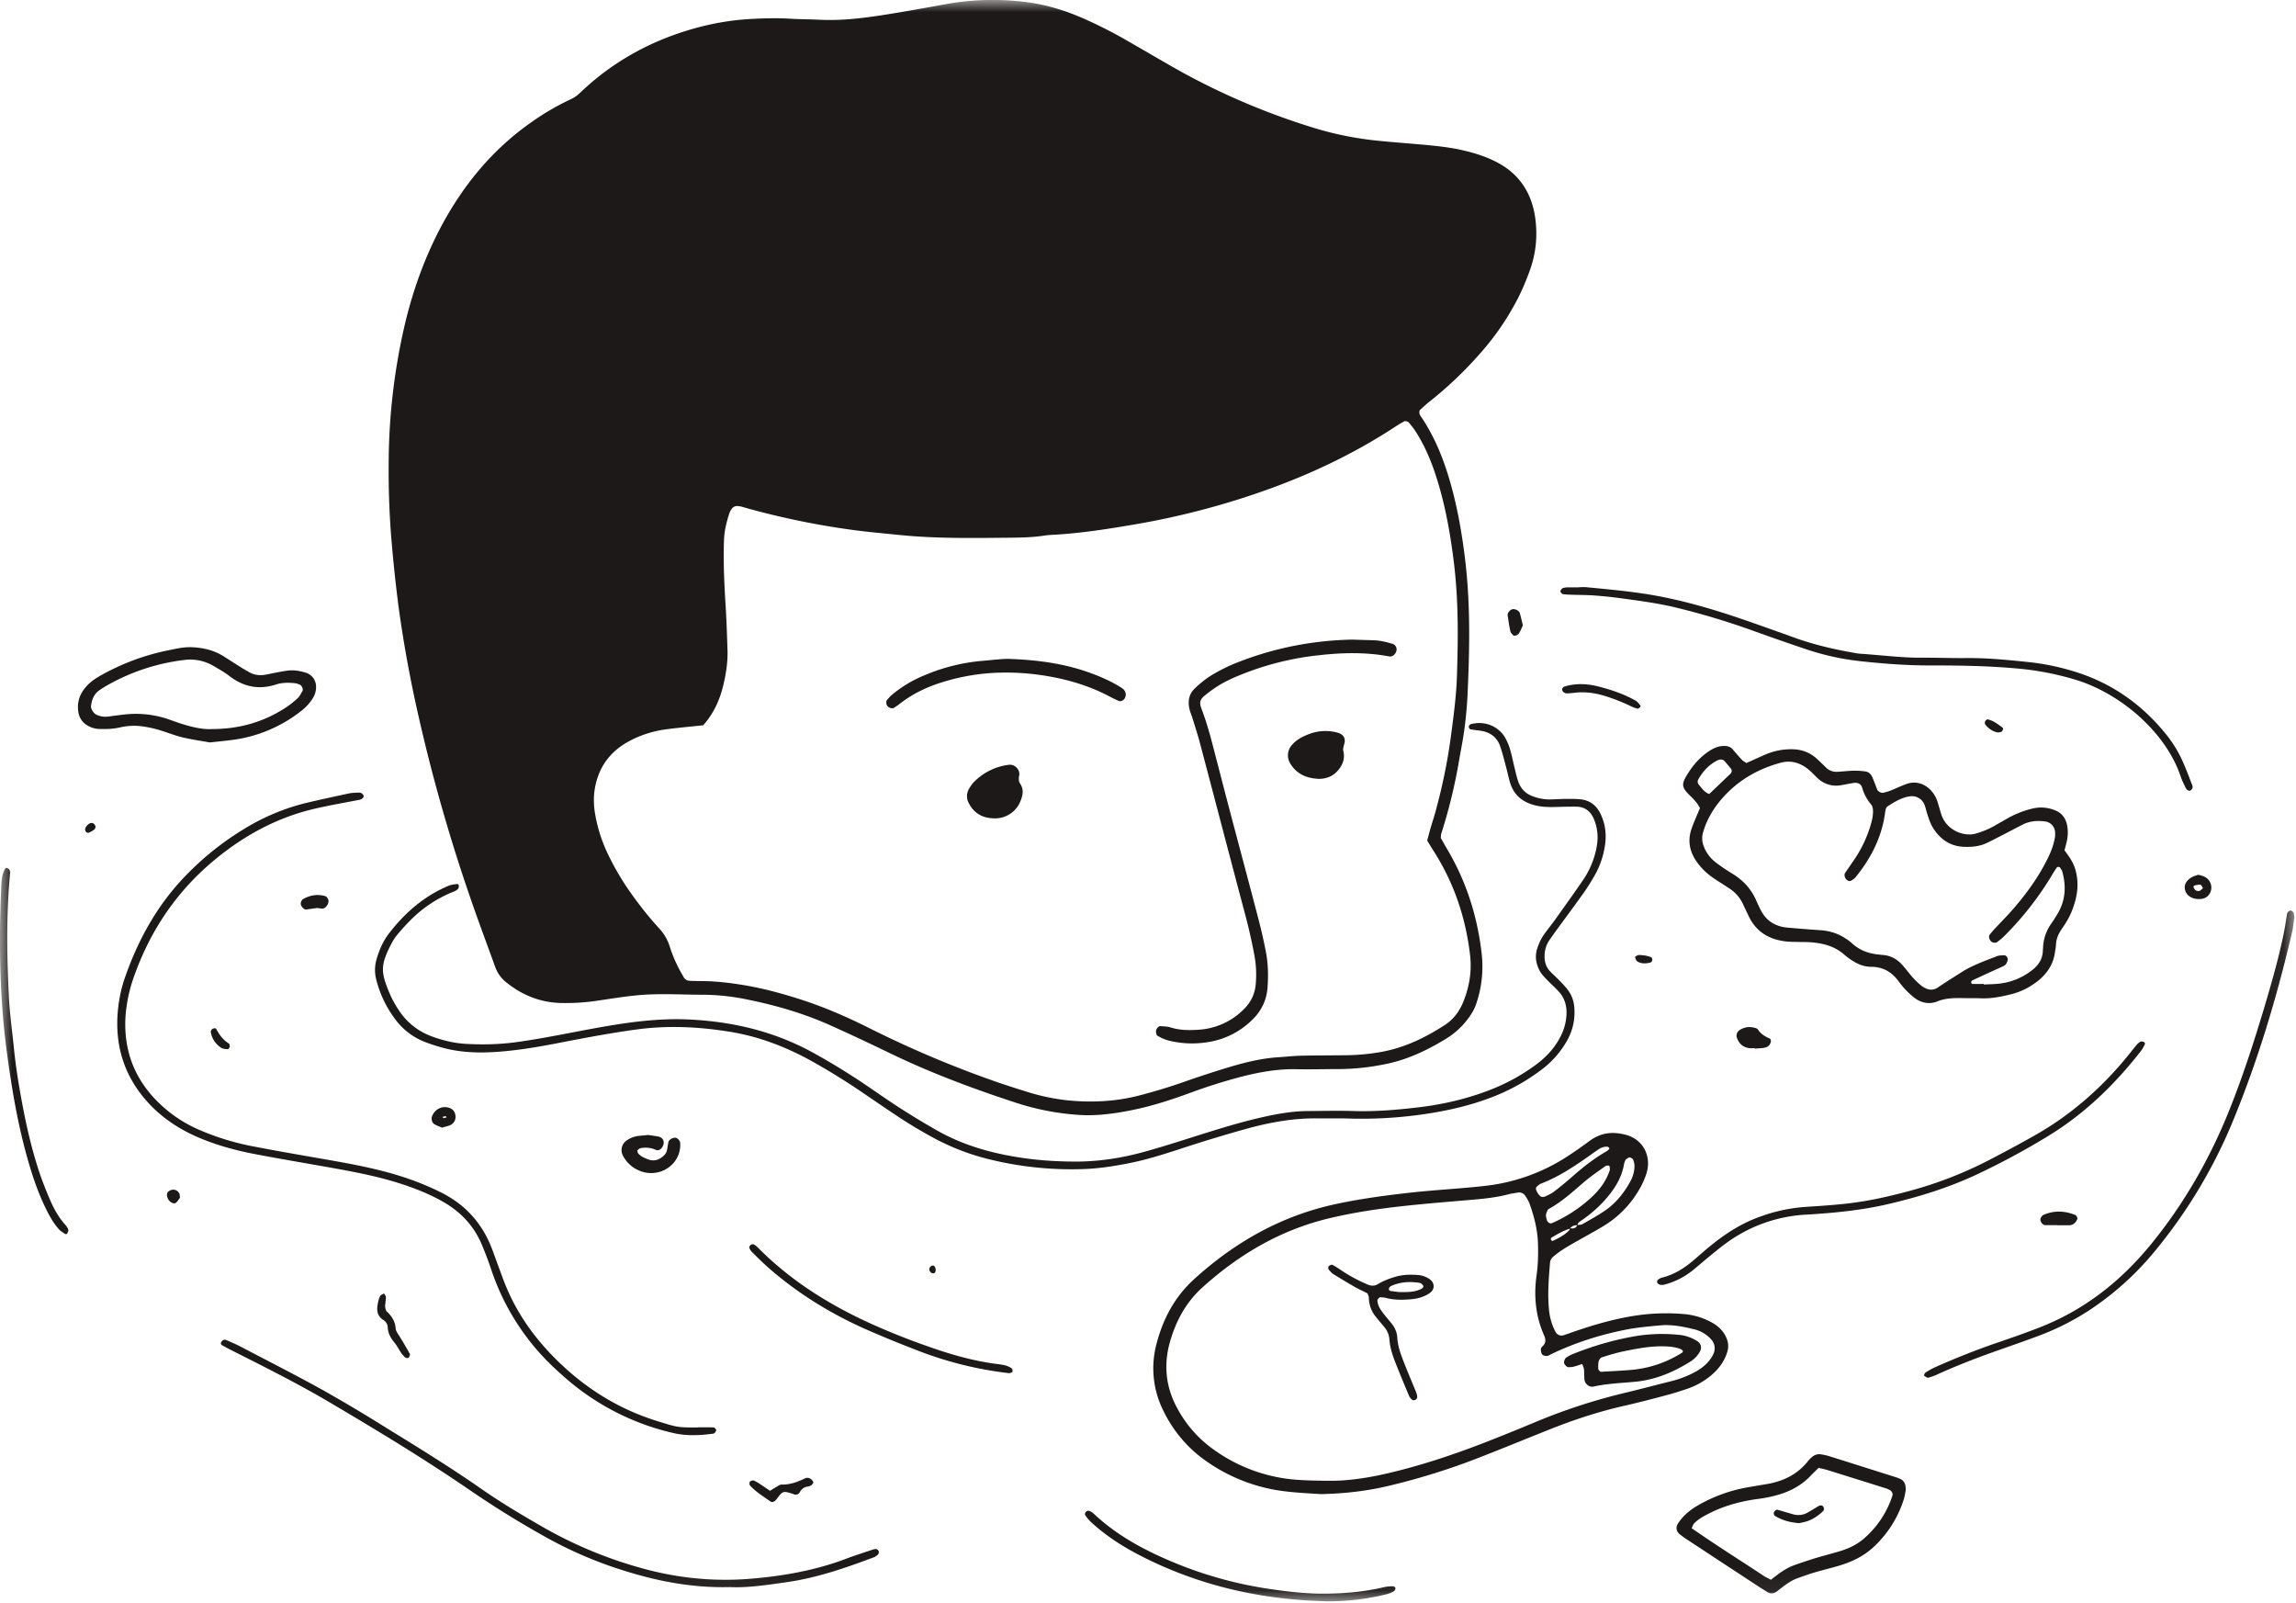 <svg width="96" height="67" fill="none" xmlns="http://www.w3.org/2000/svg">
  <g clip-path="url(#a)">
    <mask id="b" style="mask-type:luminance" maskUnits="userSpaceOnUse" x="0" y="0" width="96" height="67">
      <path d="M95.93 0H0v66.935h95.93V0Z" fill="#fff"/>
    </mask>
    <g mask="url(#b)" fill="#1e1919">
      <path d="M60.245 35.033c.082.142.175.313.275.482.776 1.313 1.235 2.737 1.42 4.248a4.83 4.83 0 0 1-.214 2.192c-.048.138-.11.275-.188.398a3.276 3.276 0 0 1-1.095 1.08c-.803.489-1.648.886-2.574 1.06a9.815 9.815 0 0 1-1.828.196c-.614 0-1.229.019-1.841.006-.87-.018-1.709.152-2.541.379a23.39 23.39 0 0 0-1.892.608c-.807.296-1.624.562-2.469.729-.748.148-1.504.251-2.268.188a10.684 10.684 0 0 1-2.453-.471c-1.847-.599-3.662-1.275-5.412-2.124a91.955 91.955 0 0 0-2.402-1.124c-1.124-.508-2.302-.852-3.507-1.096a9.273 9.273 0 0 0-1.828-.202c-.785 0-1.57-.047-2.357-.008-.69.034-1.366.151-2.046.25a8.99 8.99 0 0 1-1.616.102c-.839-.031-1.576-.33-2.232-.854a1.435 1.435 0 0 1-.47-.648c-.343-.951-.7-1.896-1.028-2.853a71.758 71.758 0 0 1-2.173-7.605 53.143 53.143 0 0 1-.839-4.583 62.181 62.181 0 0 1-.316-3.017 35.227 35.227 0 0 1-.1-2.96 25.93 25.93 0 0 1 .584-5.435c.344-1.6.874-3.135 1.65-4.577.929-1.718 2.147-3.182 3.756-4.301a10.49 10.49 0 0 1 1.59-.928 1.47 1.47 0 0 0 .423-.286c1.285-1.23 2.79-2.087 4.485-2.605.87-.268 1.761-.434 2.674-.482.54-.028 1.078-.043 1.619-.01.416.025.834.024 1.252.044.888.043 1.766-.062 2.64-.198.873-.136 1.742-.295 2.611-.452a10.945 10.945 0 0 1 3.52-.068c.78.111 1.53.35 2.253.667a19.06 19.06 0 0 1 1.838.935c.618.355 1.234.715 1.853 1.07a29.16 29.16 0 0 0 5.94 2.566c.87.269 1.76.443 2.667.536.587.06 1.174.102 1.76.154.635.057 1.272.116 1.895.269.454.11.898.254 1.314.47.947.49 1.469 1.287 1.615 2.33.104.744.035 1.48-.222 2.19-.133.37-.284.736-.457 1.088a11.093 11.093 0 0 1-1.613 2.379 16.168 16.168 0 0 1-2.08 1.988 6.617 6.617 0 0 0-.444.387c-.027.027-.032.091-.026.135a.345.345 0 0 0 .06.133c.66.97 1.057 2.059 1.346 3.186.238.93.396 1.879.51 2.837.222 1.871.184 3.745.096 5.62a17.07 17.07 0 0 1-.126 1.398c-.056.44-.146.876-.222 1.313a22.233 22.233 0 0 1-.75 3.089c-.015.044-.012.095-.021.183l.004.002Zm-30.847-4.715c-.507.054-.994.098-1.481.16-.59.073-1.15.245-1.671.538-.754.423-1.215 1.062-1.369 1.916-.066.367-.057.736.008 1.105a6.31 6.31 0 0 0 .542 1.684 11.1 11.1 0 0 0 .894 1.53c.382.547.793 1.069 1.243 1.56.203.222.35.469.44.758.14.449.341.87.58 1.276a.298.298 0 0 0 .238.153c.172.01.344.01.514.012.592.004 1.178.073 1.759.169.823.136 1.63.356 2.424.614.983.318 1.928.732 2.85 1.195a44.438 44.438 0 0 0 5.22 2.21c.44.155.885.295 1.33.434a8.72 8.72 0 0 0 1.727.365c.983.097 1.961.052 2.926-.188a23.575 23.575 0 0 0 1.972-.598 44.707 44.707 0 0 1 1.819-.594c.681-.204 1.373-.378 2.087-.423.318-.02.636-.056.954-.064.639-.014 1.276-.012 1.915-.02a8.95 8.95 0 0 0 1.39-.13c.99-.17 1.868-.594 2.697-1.13.38-.246.63-.59.8-1.028.236-.616.336-1.235.262-1.883-.18-1.568-.671-3.027-1.522-4.36-.093-.145-.18-.291-.272-.443.047-.174.089-.34.136-.505.076-.26.162-.517.232-.78.277-1.024.49-2.06.629-3.114.106-.808.216-1.615.244-2.429.054-1.58.069-3.157-.118-4.732-.136-1.13-.328-2.246-.649-3.334-.23-.781-.525-1.54-.973-2.228-.08-.123-.177-.236-.268-.352-.037-.046-.156-.074-.202-.046-.106.062-.214.122-.315.188-1.691 1.115-3.504 1.984-5.407 2.665a32.74 32.74 0 0 1-5.546 1.454c-1.139.195-2.277.372-3.43.434-.099.005-.197.01-.294.025-.487.078-.978.09-1.468.095-1.547.014-3.092.042-4.637-.114-.684-.07-1.37-.127-2.05-.224a32.906 32.906 0 0 1-4.463-.934.979.979 0 0 0-.287-.052.276.276 0 0 0-.19.088.76.76 0 0 0-.137.26c-.113.353-.197.71-.21 1.084-.032.939.014 1.875.073 2.812.037.59.054 1.182.074 1.773.017.473-.054.94-.157 1.394-.146.657-.415 1.262-.863 1.757v-.003ZM55.2 62.455c-.71-.05-1.497-.071-2.266-.255a7.18 7.18 0 0 1-2.655-1.235 5.44 5.44 0 0 1-1.63-1.98 3.955 3.955 0 0 1-.293-2.809c.272-1.052.765-1.972 1.575-2.707 1.708-1.552 3.657-2.653 5.923-3.137 1.032-.223 2.078-.361 3.127-.479 1.024-.114 2.055-.162 3.08-.278A7.887 7.887 0 0 0 65.44 48.4c.353-.223.694-.466 1.03-.713.474-.347.979-.4 1.536-.242.73.207 1.063.934.825 1.64-.07.21-.163.415-.273.606a4.275 4.275 0 0 1-1.467 1.531c-.355.22-.725.416-1.087.623-.365.205-.732.406-1.051.68a.367.367 0 0 0-.143.249c-.054.664-.11 1.33-.041 1.996.032.323.122.627.276.914a.28.28 0 0 0 .312.136c.14-.043.28-.093.418-.142.858-.3 1.73-.55 2.63-.687a8.61 8.61 0 0 1 1.984-.062 2.89 2.89 0 0 1 1.192.357c.287.16.51.381.626.7a.788.788 0 0 1 .019.505c-.12.42-.372.748-.702 1.02-.287.235-.61.416-.96.537-.301.103-.607.199-.914.28-.57.152-1.14.302-1.714.431-1.08.244-2.128.587-3.155.998-.98.39-1.957.793-2.942 1.176a28.336 28.336 0 0 1-3.794 1.182c-.91.215-1.837.322-2.844.342v-.002Zm10.446-11.097c-.275.082-.523.227-.767.372-.046.028-.044.08-.01.118.013.014.042.03.055.023.256-.12.508-.247.703-.46.012-.014.003-.047.003-.071.13.018.26.03.314-.133.072-.01.155 0 .213-.032.32-.181.64-.36.945-.565.453-.31.79-.729 1.056-1.208a1.33 1.33 0 0 0 .182-.704c-.003-.07-.031-.142-.05-.211-.013-.051-.129-.12-.175-.102a.554.554 0 0 0-.124.073.141.141 0 0 0-.041.06c-.017.045-.036.09-.045.139-.101.607-.428 1.091-.826 1.534a5.4 5.4 0 0 1-.943.817c-.077.054-.17.1-.182.213a.321.321 0 0 0-.31.137h.002ZM55.543 61.896c.642.02 1.513-.088 2.381-.287 1.392-.318 2.742-.763 4.07-1.275.733-.283 1.46-.58 2.186-.882a24.41 24.41 0 0 1 3.703-1.215c.669-.159 1.332-.336 1.999-.503.36-.09.7-.22 1.026-.401.24-.134.448-.303.61-.525.056-.079.11-.167.141-.258a.54.54 0 0 0-.104-.553 1.39 1.39 0 0 0-.753-.438c-.453-.11-.916-.2-1.386-.156-.463.043-.93.082-1.388.17-1.088.21-2.14.543-3.143 1.02-.066.031-.13.08-.2.088-.064.007-.153-.012-.196-.055-.045-.045-.058-.13-.065-.2a.188.188 0 0 1 .054-.132c.154-.133.17-.273.088-.46-.36-.812-.443-1.661-.318-2.535.063-.442.072-.885.057-1.33-.019-.572-.16-1.12-.352-1.656a1.576 1.576 0 0 0-.177-.322.299.299 0 0 0-.316-.138c-.121.02-.244.034-.363.065-.548.145-1.112.198-1.672.245-1.052.09-2.103.173-3.152.298-.903.108-1.797.252-2.682.462-2.03.482-3.773 1.502-5.315 2.893-.68.614-1.098 1.383-1.35 2.25-.266.916-.2 1.815.226 2.664.335.667.8 1.249 1.387 1.709a6.774 6.774 0 0 0 2.855 1.306c.632.13 1.268.144 2.152.154l-.003-.003Zm11.77-12.998c-.005-.05-.005-.095-.015-.138-.009-.05-.121-.054-.195 0-.296.216-.603.42-.881.66-.466.4-.916.814-1.458 1.112a.125.125 0 0 0-.052.05c-.028.065-.066.131-.071.199-.006.071.017.145.035.216.028.105.137.168.218.131a5.945 5.945 0 0 0 1.652-1.082c.345-.32.622-.691.766-1.147v-.001Zm-.096-.964a.575.575 0 0 0-.344.088c-.165.105-.321.223-.48.334-.62.435-1.251.85-1.964 1.122-.064.025-.118.08-.175.125a.11.11 0 0 0-.032.065c-.014.094.129.33.22.355a.237.237 0 0 0 .144 0c.132-.062.269-.12.384-.207.252-.191.497-.394.736-.602.457-.404.935-.784 1.466-1.088a.514.514 0 0 0 .11-.093c.009-.01.006-.042-.004-.054-.012-.018-.037-.028-.06-.043l-.001-.002Zm19.1-12.394c.177.243.355.474.444.765.186.599.102 1.17-.117 1.736-.107.28-.256.533-.427.776-.144.206-.245.424-.253.682-.003.099-.028.194-.04.293-.068.52-.335.917-.742 1.234-.336.26-.711.444-1.12.543-.405.097-.815.18-1.238.162-.245-.01-.491-.003-.737-.008-.367-.006-.725-.007-1.084.138-.363.147-.734.05-1.032-.212a3.406 3.406 0 0 1-.556-.588c-.292-.417-.666-.644-1.174-.647-.361-.001-.665-.156-.946-.364-.06-.045-.118-.088-.174-.137-.407-.363-.9-.488-1.425-.525-.172-.013-.344-.008-.516-.013-.148-.004-.295-.003-.443-.015-.738-.068-1.31-.39-1.632-1.088-.073-.156-.15-.312-.222-.468a1.57 1.57 0 0 0-.571-.663c-.226-.15-.456-.29-.679-.444a2.656 2.656 0 0 1-.726-.727c-.277-.42-.344-.868-.175-1.342.098-.278.222-.546.347-.849-.039-.063-.083-.15-.142-.224a2.607 2.607 0 0 0-.248-.271c-.417-.396-.395-.52-.073-1.016.217-.334.483-.625.813-.85.184-.124.38-.223.611-.234.152-.008.293.012.403.136.13.148.256.3.391.443.048.05.115.083.188.133.267-.12.534-.243.803-.36a2.7 2.7 0 0 1 1.075-.216c.413-.003.771.125 1.075.406.126.117.25.236.374.358a.61.61 0 0 0 .468.178c.221-.007.44-.04.662-.045.17-.005.343.006.512.03.127.016.228.1.282.215.082.178.145.366.218.548.03.073.168.147.246.129.095-.022.19-.045.281-.08.228-.09.45-.197.68-.282.56-.208 1.053.135 1.263.604.06.134.092.28.137.421.037.118.064.24.114.352.27.615.97.82 1.403.69a3.64 3.64 0 0 0 .749-.307c.213-.12.425-.245.64-.364a3.94 3.94 0 0 1 .96-.37 1.54 1.54 0 0 1 .94.06c.306.114.473.342.53.656.04.22.03.443-.02.662-.028.119-.061.238-.094.361l-.003-.003Zm-3.376 5.597v.017c.197-.01.393-.01.588-.03a2.705 2.705 0 0 0 1.478-.603c.237-.195.393-.439.407-.758.002-.05.008-.099.01-.148.016-.38.138-.723.36-1.032.086-.12.163-.247.24-.373.34-.562.375-1.161.203-1.782-.013-.046-.048-.086-.07-.13-.035-.07-.129-.083-.17-.018-.067.103-.135.205-.197.312a13.094 13.094 0 0 1-2.001 2.55c-.086.087-.184.16-.281.236-.068.053-.209.031-.269-.037-.069-.077-.095-.213-.047-.27.061-.075.122-.151.19-.224.267-.288.548-.566.805-.864.564-.655 1.069-1.35 1.448-2.134.13-.267.234-.543.284-.836a.965.965 0 0 0 .008-.221.477.477 0 0 0-.412-.453c-.322-.043-.637-.023-.933.126-.263.132-.523.271-.784.406-.24.123-.479.248-.722.365-.295.143-.611.173-.934.164-.562-.015-.978-.282-1.285-.74-.138-.208-.215-.444-.287-.679-.037-.117-.062-.239-.108-.352a.56.56 0 0 0-.593-.342c-.35.044-.645.227-.934.412-.106.068-.106.215-.124.336-.15 1.005-.6 1.868-1.234 2.645-.044.054-.113.09-.173.131-.052.037-.138.017-.198-.041-.074-.072-.106-.204-.063-.27.109-.163.22-.325.332-.487a5.22 5.22 0 0 0 .78-1.664c.037-.142.058-.29.06-.437 0-.093-.02-.21-.075-.276a1.868 1.868 0 0 1-.38-.71c-.043-.153-.181-.223-.35-.198-.17.024-.338.062-.507.09a1.118 1.118 0 0 1-1.018-.302c-.125-.118-.242-.247-.375-.355-.344-.278-.725-.395-1.168-.274-.947.259-1.766.731-2.42 1.47-.378.428-.67.913-.822 1.472a.85.85 0 0 0 .023.506c.105.318.306.562.567.755.216.16.444.309.673.451.431.267.755.622.963 1.088.08.181.16.362.26.53.171.287.43.47.749.563.117.034.24.048.362.059.441.039.88.074 1.321.103.35.024.676.118.976.3.126.076.248.16.356.26.304.276.665.41 1.066.453.074.008.146.019.22.023.337.028.605.187.823.439.146.166.276.346.425.51.116.126.238.25.375.351.21.153.438.218.68.05a16.2 16.2 0 0 1 .617-.402c.25-.156.493-.326.757-.452.353-.17.723-.307 1.089-.448.087-.034.192-.03.289-.037.089-.008.178.113.155.202-.026.098-.065.192-.157.24-.152.077-.312.143-.467.214-.289.133-.579.266-.868.402-.017.007-.024.038-.032.061-.014.045.014.08.078.08.148.004.295 0 .441 0v.007ZM71.467 33.19l.89-.85c.055-.055.067-.144.021-.201a7.34 7.34 0 0 0-.282-.335c-.059-.065-.183-.068-.272-.025-.366.177-.624.463-.82.812a.185.185 0 0 0 .025.207c.125.148.23.32.438.394v-.002Z"/>
      <path d="M56.18 46.75c-.405 0-.749.003-1.093 0-.966-.012-1.906.151-2.835.398a59.86 59.86 0 0 0-2.96.897c-.678.218-1.356.434-2.057.573-.651.13-1.304.232-1.969.252a14.36 14.36 0 0 1-4.014-.437 9.786 9.786 0 0 1-2.125-.818 19.274 19.274 0 0 1-1.707-1.025c-.45-.3-.897-.607-1.344-.911a28.299 28.299 0 0 0-2.067-1.283c-1.102-.62-2.268-1.072-3.516-1.27-1.266-.203-2.535-.268-3.816-.1-1.096.146-2.18.351-3.265.561-.7.136-1.402.262-2.108.336-.904.096-1.815.124-2.71-.104a7.593 7.593 0 0 1-.84-.268 2.805 2.805 0 0 1-1.262-.99 4.647 4.647 0 0 1-.756-1.594 1.605 1.605 0 0 1 .011-.877c.112-.383.269-.747.51-1.062.671-.874 1.482-1.578 2.508-2.005.11-.047.235-.053.355-.071.017-.003.054.023.057.04.008.043.015.097-.005.13-.069.112-.192.145-.305.191a5.262 5.262 0 0 0-1.596 1.047 9.096 9.096 0 0 0-.653.704 1.97 1.97 0 0 0-.244.369c-.473.898-.453 1.195-.108 2.036.123.298.28.576.464.84.337.48.785.815 1.329 1.016.462.17.943.285 1.434.311.712.039 1.421.022 2.133-.077 1.095-.153 2.174-.383 3.262-.58 1.307-.238 2.617-.428 3.952-.361 1.816.09 3.545.5 5.149 1.383.754.415 1.488.863 2.202 1.347.509.346 1.013.7 1.532 1.03.476.304.961.596 1.453.876 1.127.639 2.35.974 3.626 1.156.708.102 1.416.143 2.13.146.988.005 1.958-.145 2.908-.407.78-.215 1.552-.465 2.324-.709.867-.273 1.734-.54 2.622-.74.624-.14 1.252-.254 1.894-.257.64-.003 1.278-.02 1.917 0 .913.028 1.819-.048 2.72-.156 1-.12 1.983-.343 2.93-.707a8.236 8.236 0 0 0 2-1.093c.417-.315.767-.69 1.004-1.164a2.19 2.19 0 0 0 .249-.994c0-.338-.1-.633-.326-.88-.166-.182-.352-.344-.522-.523-.102-.107-.207-.217-.275-.345-.154-.292-.21-.599-.103-.93.07-.214.16-.414.289-.595.158-.22.33-.43.487-.651.385-.542.775-1.081 1.149-1.632a3.57 3.57 0 0 0 .571-1.433 2 2 0 0 0-.121-1.09c-.132-.324-.37-.522-.73-.53-.32-.005-.637.008-.957.015-.32.006-.634-.014-.945-.12-.425-.148-.717-.422-.861-.845-.07-.21-.11-.431-.168-.644-.082-.309-.158-.62-.26-.923-.131-.386-.42-.596-.818-.656-.144-.022-.29-.033-.433-.062-.03-.006-.068-.073-.064-.107.003-.038.044-.097.08-.106.577-.158 1.17.079 1.452.587.083.15.15.313.197.477.07.236.115.478.175.717.054.215.097.436.174.643.107.29.313.492.614.596a2 2 0 0 0 .722.126c.221-.008.442-.021.663-.023.197-.002.394-.002.589.017.402.04.683.264.85.624.205.438.253.901.165 1.375a3.552 3.552 0 0 1-.416 1.181c-.15.255-.303.51-.475.75-.342.482-.697.956-1.046 1.433-.13.18-.26.358-.385.542a1.16 1.16 0 0 0-.19.63c-.008.256.06.49.247.674.12.122.25.238.37.362.12.123.24.248.345.384.17.22.26.47.281.75.04.508-.07.982-.324 1.42a3.945 3.945 0 0 1-1.02 1.157 8.39 8.39 0 0 1-2.12 1.178c-.737.282-1.497.477-2.273.614a18.121 18.121 0 0 1-3.901.264h-.006Z"/>
      <path d="M29.181 59.664c.22 0 .441-.005.66.005.034 0 .073.054.099.09.028.04-.054.161-.11.169-.561.077-1.128.103-1.682-.026a10.37 10.37 0 0 1-4.032-1.91c-.292-.225-.57-.47-.842-.72a9.92 9.92 0 0 1-2.745-4.234 14.58 14.58 0 0 0-.395-1.036c-.332-.778-.886-1.355-1.614-1.769-.58-.33-1.197-.571-1.83-.772-.843-.268-1.71-.443-2.58-.6-1.135-.206-2.273-.394-3.405-.609-.845-.16-1.675-.384-2.467-.73-.776-.34-1.465-.798-2.041-1.426-1.031-1.124-1.423-2.456-1.257-3.958.046-.416.132-.83.269-1.228.553-1.607 1.356-3.064 2.54-4.291a12.08 12.08 0 0 1 2.536-2.015 9.003 9.003 0 0 1 2.51-1.038c.596-.143 1.197-.27 1.797-.4.12-.026.244-.026.367-.033.123-.01.202.032.24.118.032.072-.057.161-.181.184-.602.117-1.208.222-1.805.358-1.562.354-2.938 1.087-4.178 2.1-1.585 1.295-2.703 2.914-3.4 4.838a6.37 6.37 0 0 0-.379 1.655c-.105 1.29.242 2.442 1.103 3.421a5.604 5.604 0 0 0 1.957 1.416 10.66 10.66 0 0 0 2.321.707c1.132.22 2.27.409 3.405.611 1.04.185 2.074.397 3.074.746.464.162.915.353 1.355.575.989.5 1.68 1.268 2.084 2.3.098.25.186.509.281.763.112.3.218.604.343.899.474 1.13 1.175 2.102 2.038 2.967 1.223 1.226 2.646 2.117 4.3 2.624.8.246.804.26 1.664.255v-.006Zm50.499 2.642c-.014.061-.034.234-.088.396a4.615 4.615 0 0 1-1.257 1.969c-.404.375-.888.61-1.41.768-.352.107-.71.19-1.063.294-.235.07-.464.156-.695.236-.33.116-.593.34-.865.55-.124.095-.267.118-.41.029-.124-.079-.25-.154-.374-.235l-3.016-1.982a3.717 3.717 0 0 1-.294-.218.322.322 0 0 1-.063-.403c.212-.345.514-.59.858-.788a6.32 6.32 0 0 1 2.065-.748c.265-.047.531-.092.797-.136.674-.112 1.26-.387 1.705-.929a1.2 1.2 0 0 1 .204-.211.444.444 0 0 1 .341-.107c.121.017.243.042.36.077.935.294 1.869.59 2.803.885.046.015.09.035.136.052.188.073.278.204.266.5Zm-5.632 3.73c.336-.268.632-.489.984-.612.301-.107.602-.208.908-.301.352-.107.711-.192 1.061-.304.378-.12.727-.304 1.019-.58a3.997 3.997 0 0 0 1.106-1.72c.027-.087-.03-.198-.122-.238-.044-.02-.087-.047-.133-.06-.82-.258-1.64-.514-2.46-.77-.115-.035-.235-.058-.37-.092-.107.105-.215.204-.315.31-.38.408-.85.663-1.379.816-.26.075-.522.13-.791.166-.71.091-1.398.266-2.043.587-.243.12-.485.244-.676.441-.047.048-.066.124-.106.201.997.696 2.019 1.336 3.022 2 .08.053.17.092.296.158l-.001-.001ZM8.766 31.034c-.332-.06-.72-.115-1.103-.203-.286-.067-.562-.173-.843-.263a4.58 4.58 0 0 0-1.005-.22 2.57 2.57 0 0 0-.805.061c-.29.065-.583.073-.88.062a.99.99 0 0 1-.487-.154.757.757 0 0 1-.364-.533c-.073-.42.054-.781.332-1.092.183-.205.409-.352.648-.483a9.594 9.594 0 0 1 2.753-1.02c.336-.068.67-.151 1.018-.134.476.021.923.128 1.329.385.229.145.456.292.685.436.124.078.252.154.38.225.224.127.463.145.713.096.29-.059.578-.119.868-.162.272-.04.54.009.8.09a.61.61 0 0 1 .41.56.868.868 0 0 1-.13.492 2.01 2.01 0 0 1-.494.544 5.866 5.866 0 0 1-2.887 1.211c-.291.038-.585.065-.937.104l-.001-.002Zm.081-.558c1.17 0 2.17-.297 3.08-.883a3.8 3.8 0 0 0 .52-.408c.088-.08.139-.2.202-.306.038-.065-.028-.22-.103-.253-.066-.028-.135-.059-.206-.066-.27-.03-.543-.031-.803.054-.713.23-1.35.1-1.942-.352-.213-.164-.451-.297-.685-.434a1.914 1.914 0 0 0-1.207-.24 8.582 8.582 0 0 0-3.2 1.049c-.128.07-.254.15-.373.236-.213.157-.292.39-.324.64-.015.116.11.31.22.36a.882.882 0 0 0 .502.08c.22-.029.438-.06.658-.084a4.218 4.218 0 0 1 1.887.208c.21.073.417.15.629.213.4.12.809.207 1.147.186h-.002Zm21.626 35.868c-1.708.036-3.261-.307-4.783-.818a17.143 17.143 0 0 1-2.957-1.32 40.102 40.102 0 0 1-3.072-1.905c-1.888-1.295-3.846-2.48-5.814-3.643-1.374-.814-2.806-1.527-4.233-2.248-.11-.056-.215-.116-.323-.175-.053-.029-.066-.07-.046-.125.025-.063.123-.125.172-.106.046.017.094.03.139.052.156.071.316.138.468.216 1.154.606 2.316 1.194 3.456 1.825a66.14 66.14 0 0 1 2.662 1.584c1.34.826 2.682 1.649 3.974 2.55.788.55 1.611 1.042 2.442 1.521a17.873 17.873 0 0 0 4.622 1.893c1.396.35 2.81.468 4.24.346 1.35-.115 2.678-.348 3.953-.831.344-.131.696-.242 1.044-.36.07-.023.142-.048.212-.048.037 0 .09.044.108.08.015.036.01.103-.014.13a.455.455 0 0 1-.172.13c-1.197.45-2.404.87-3.676 1.048-.826.118-1.654.244-2.404.201l.002.003Zm35.554-41.798c.098 0 .196-.008.294 0 .977.094 1.954.179 2.92.355 1.281.235 2.527.607 3.756 1.033a159.9 159.9 0 0 1 2.01.714c.835.302 1.693.5 2.564.65.072.013.146.025.218.03.857.054 1.71.171 2.57.165.613-.005 1.227.022 1.84.015.862-.009 1.717.075 2.57.163.731.074 1.453.228 2.155.461 1.46.486 2.662 1.352 3.631 2.547.296.365.54.766.728 1.195.138.315.26.64.382.96.028.073.007.144-.06.197-.069.055-.171.007-.225-.11-.072-.156-.152-.31-.206-.474-.613-1.825-2.485-3.44-4.35-4.02a12.042 12.042 0 0 0-2.522-.486c-1.2-.108-2.402-.125-3.604-.124-.96 0-1.913-.07-2.864-.173a10.79 10.79 0 0 1-2.297-.498 105.66 105.66 0 0 1-2.155-.75 31.067 31.067 0 0 0-3.379-1.016c-.717-.17-1.447-.264-2.175-.365a18.63 18.63 0 0 0-1.17-.123c-.318-.023-.638-.02-.956-.031-.12-.005-.244-.008-.364-.028-.035-.006-.067-.057-.09-.094-.026-.042.063-.156.117-.164.049-.006.096-.021.145-.021.172-.003.345 0 .515 0v-.003l.002-.005Zm29.904 13.803c-.026.168-.044.39-.093.607-.627 2.692-1.417 5.333-2.469 7.89a21.2 21.2 0 0 1-3.251 5.43 12.294 12.294 0 0 1-2.724 2.47c-.659.435-1.358.791-2.093 1.07-.573.217-1.154.417-1.731.621-.857.301-1.705.626-2.532 1a2.36 2.36 0 0 1-.411.153c-.051.013-.125-.046-.177-.088-.01-.007.02-.101.054-.123a3.11 3.11 0 0 1 .382-.215 31.05 31.05 0 0 1 2.739-1.077c.558-.19 1.112-.386 1.66-.6 1.877-.733 3.404-1.941 4.67-3.496 1.377-1.692 2.448-3.568 3.26-5.594.56-1.398 1.022-2.826 1.454-4.266.31-1.039.608-2.081.825-3.145.053-.265.09-.534.136-.8.01-.06.114-.14.163-.121.072.028.112.08.123.157l.017.125-.002.002ZM69.41 53.708c-.03-.019-.085-.036-.107-.071-.018-.033-.02-.107.003-.127a.444.444 0 0 1 .186-.103c.515-.127.945-.403 1.34-.744.207-.176.408-.357.617-.528.648-.538 1.344-.993 2.141-1.276a6.933 6.933 0 0 1 1.863-.406c.613-.04 1.226-.078 1.834-.15.83-.095 1.644-.277 2.45-.493a16.615 16.615 0 0 0 3.364-1.283 61.86 61.86 0 0 0 1.945-1.048c1.539-.866 2.844-2.014 3.956-3.386.11-.134.212-.272.324-.403a.66.66 0 0 1 .165-.143c.032-.019.09-.01.132.003.058.018.077.068.049.12-.046.087-.088.176-.147.252-1.099 1.41-2.363 2.637-3.894 3.57a31.337 31.337 0 0 1-2.983 1.605c-1.183.555-2.424.937-3.693 1.234-1.127.264-2.273.373-3.425.442a6.206 6.206 0 0 0-3.352 1.19c-.238.173-.465.361-.694.548-.229.187-.45.382-.679.568-.367.3-.78.511-1.24.627-.045.011-.096.002-.154.002ZM.426 36.455C.26 38.195.285 39.919.37 41.643c.036.737.14 1.47.215 2.206.08.785.208 1.563.354 2.336.188.993.418 1.976.745 2.932.12.349.26.691.404 1.03.165.385.369.75.653 1.065a.57.57 0 0 1 .114.186c.014.037-.014.092-.03.135-.02.057-.069.072-.12.038-.08-.054-.167-.105-.231-.174-.234-.256-.401-.557-.553-.868-.381-.776-.64-1.598-.862-2.431-.355-1.334-.58-2.692-.765-4.06-.304-2.256-.345-4.517-.249-6.787.014-.316.004-.64.166-.932.011-.019.04-.047.053-.043a.258.258 0 0 1 .12.064c.027.034.032.088.04.115Zm54.961 30.478c-2.712-.07-5.297-.663-7.721-1.912-.747-.385-1.447-.837-2.064-1.411a1.627 1.627 0 0 1-.232-.283c-.017-.025.003-.097.029-.125.029-.03.092-.059.129-.048.067.02.136.06.189.108 1.058.998 2.324 1.641 3.655 2.17a16.83 16.83 0 0 0 3.765.997c.704.103 1.41.185 2.126.188.888.003 1.765-.07 2.63-.276a1.59 1.59 0 0 1 .364-.031c.033 0 .09.052.092.083a.162.162 0 0 1-.068.12.995.995 0 0 1-.266.118 10.04 10.04 0 0 1-2.628.305v-.003ZM42.182 57.4a15.455 15.455 0 0 1-3.952-1 47.477 47.477 0 0 1-2.11-.871c-1.443-.65-2.778-1.476-3.973-2.521-.24-.21-.467-.437-.695-.66a.528.528 0 0 1-.12-.183c-.012-.032.02-.097.052-.123.03-.025.095-.04.129-.024.064.031.124.08.175.132 1.37 1.384 2.99 2.397 4.751 3.192.874.394 1.766.74 2.674 1.048.839.286 1.69.514 2.571.627.216.028.441.05.624.189.028.02.026.086.028.13 0 .015-.034.036-.057.044a.52.52 0 0 1-.097.023v-.001Zm-15.071-9.955c.13.02.275.038.42.066.218.043.287.263.148.459-.061.088-.156.137-.25.099a1.061 1.061 0 0 0-.647-.073c-.043.01-.08.048-.116.076-.042.032 0 .145.064.191.04.03.074.067.117.088.087.045.176.087.269.119.264.093.48-.006.666-.188a.435.435 0 0 0 .102-.192c.03-.117.037-.242.066-.36.024-.095.193-.185.3-.17.076.008.183.124.188.204a1.14 1.14 0 0 1-.358.933c-.36.347-.91.435-1.367.23a1.333 1.333 0 0 1-.68-.647.485.485 0 0 1 .15-.593 1.09 1.09 0 0 1 .544-.207l.384-.037v.002Zm5.087 14.873c.116-.073.198-.127.282-.173.063-.036.132-.09.199-.088.351.01.665-.107.975-.256.113-.056.238-.013.324.098.037.048.035.091-.005.136-.017.017-.03.04-.05.051-.043.022-.088.048-.134.054a.425.425 0 0 0-.347.235c-.05.094-.145.123-.25.088-.023-.008-.045-.02-.068-.026-.384-.118-.395-.115-.656.234-.074.099-.18.144-.244.099-.3-.212-.615-.401-.865-.675-.025-.027-.023-.09-.018-.134.006-.05.14-.096.188-.07.065.036.131.067.192.107.143.093.285.19.477.32Zm36.385-32.753c-.04.021-.086.066-.118.058a1.292 1.292 0 0 1-.27-.1 7.573 7.573 0 0 0-1.016-.406c-.447-.147-.898-.215-1.367-.155a3.615 3.615 0 0 1-.292.022c-.104.005-.209-.079-.202-.165.006-.085.066-.114.14-.134.459-.128.918-.105 1.371.01.544.14 1.075.317 1.565.596.079.045.135.132.197.203.01.012-.005.046-.01.07h.002Zm4.785 14.249c-.074 0-.148.008-.22 0-.27-.032-.441-.188-.528-.443-.039-.113.018-.252.122-.316a.747.747 0 0 1 .563-.105c.069.014.162.034.196.084.124.192.304.297.504.383.026.011.046.087.038.125a.307.307 0 0 1-.24.249c-.14.03-.29.03-.434.042v-.016l-.001-.003ZM16.109 54.53c.003-.049-.014.025-.005.096.01.07.026.156.072.2.206.19.343.409.366.693.01.126.087.222.153.325.155.247.301.5.443.755.017.03-.017.091-.036.135-.023.054-.135.044-.184-.011-.047-.054-.101-.105-.141-.165-.095-.142-.172-.298-.28-.43-.16-.194-.278-.395-.285-.654a.385.385 0 0 0-.19-.301c-.244-.158-.279-.386-.231-.642a1.35 1.35 0 0 1 .098-.348c.026-.054.11-.078.169-.117.024.042.052.08.072.123.01.02.006.048.005.073-.003.05-.01.097-.026.267v.002Zm75.802-17.962c.24.046.406.125.5.319.135.281-.018.622-.32.68a.787.787 0 0 1-.355-.01c-.194-.056-.349-.185-.382-.394-.036-.214.092-.37.262-.478.099-.062.218-.088.295-.12v.003Zm.2.557c-.032-.054-.05-.094-.079-.125a.09.09 0 0 0-.064-.023 1.75 1.75 0 0 0-.201.035.081.081 0 0 0-.05.046c-.005.02.005.048.016.068.048.096.135.138.23.114.057-.013.1-.077.148-.115Z"/>
      <path d="M86.009 51.212h-.504c-.075 0-.169-.1-.189-.197-.017-.083.052-.2.13-.233.448-.191.893-.171 1.337.011.047.02.094.14.067.188-.072.136-.171.235-.334.237-.17.003-.338 0-.506 0v-.006h-.001ZM13.262 37.955c-.135.019-.304.045-.473.064-.064.007-.178-.104-.205-.19-.03-.088.021-.207.1-.252.294-.162.603-.212.924-.114.055.017.11.103.124.166.033.143-.13.382-.29.352-.047-.009-.097-.013-.18-.026Zm5.224 9.183c-.109-.046-.222-.083-.322-.144-.102-.06-.14-.216-.102-.322.12-.323.449-.476.76-.346.148.062.217.191.224.344a.368.368 0 0 1-.206.355c-.105.053-.226.071-.354.11v.003Zm.062-.394.126-.038c-.016-.017-.032-.05-.046-.048-.042.004-.082.02-.123.032a.726.726 0 0 0 .043.054Zm45.126-20.6c-.051.105-.094.218-.155.32-.054.09-.202.14-.252.089-.048-.05-.105-.11-.119-.173-.046-.214-.076-.434-.11-.651-.017-.105.1-.247.209-.264.11-.017.273.064.3.165.047.164.082.33.127.514ZM9.614 43.757c-.03.035-.058.103-.086.102-.095-.006-.203-.011-.28-.06a.97.97 0 0 1-.434-.653c-.008-.039.024-.098.056-.129.028-.026.082-.032.123-.035.017 0 .045.025.056.045.129.239.287.452.525.597.03.017.026.087.038.131l.002.002Zm-2.086 6.306c-.043.057-.092.14-.158.206-.027.027-.093.04-.133.027-.152-.05-.232-.17-.255-.322a.186.186 0 0 1 .086-.187c.16-.104.348-.06.43.105.02.04.017.09.027.17l.003.001Zm76.226-19.58c-.023.037-.039.098-.07.107a.362.362 0 0 1-.21.017.894.894 0 0 1-.47-.326c-.021-.03-.018-.096 0-.131.02-.037.077-.087.108-.079.24.054.428.205.622.346.015.01.014.043.02.066ZM68.78 39.94c.027.007.144.03.252.07.031.01.057.08.054.122-.003.037-.041.094-.075.103-.189.047-.384.062-.556-.05-.05-.033-.074-.116-.09-.181-.004-.014.07-.053.113-.073.02-.01.048-.012.07-.01.048.001.096.007.234.021l-.001-.002ZM4.003 34.556c-.02.041-.028.095-.06.12a1.068 1.068 0 0 1-.238.136c-.03.01-.094-.015-.114-.045-.063-.096-.027-.194.09-.3.087-.075.176-.089.251-.026.033.028.046.076.07.115h.001ZM39.03 52.902c.103.052.128.253.037.315a.088.088 0 0 1-.062.01c-.078-.015-.133-.064-.145-.143-.013-.077.029-.137.098-.173.02-.01.047-.008.072-.01Zm17.53-26.164.86.025c.273.008.534.071.794.147.178.05.238.258.116.416-.061.082-.146.132-.255.112-.977-.184-1.961-.158-2.938-.047a12.05 12.05 0 0 0-3.344.851 6.351 6.351 0 0 0-.731.349 5.63 5.63 0 0 0-.664.463c-.232.185-.262.309-.158.582.175.462.315.934.44 1.413.25.954.494 1.91.746 2.863.39 1.48.788 2.955 1.173 4.434.125.477.237.957.33 1.442.094.486.105.982.07 1.476a2.023 2.023 0 0 1-.595 1.32 3.343 3.343 0 0 1-1.86.972 4.07 4.07 0 0 1-1.678-.058 1.898 1.898 0 0 1-.469-.201c-.044-.025-.064-.13-.063-.196.002-.096.114-.213.183-.207.146.012.296.012.433.056.384.12.776.121 1.169.094a2.908 2.908 0 0 0 1.901-.87c.294-.293.454-.643.486-1.05a4.41 4.41 0 0 0-.056-1.182 22.693 22.693 0 0 0-.354-1.588c-.647-2.432-1.281-4.865-1.925-7.296-.095-.357-.21-.709-.32-1.062-.035-.118-.088-.232-.116-.35-.075-.333-.032-.632.233-.88.217-.204.443-.391.696-.544.38-.23.779-.422 1.194-.577a13.758 13.758 0 0 1 4.7-.908l.001.001Zm-9.49 2.333c-.005.019-.01.042-.018.065-.036.128-.175.207-.282.16a4.287 4.287 0 0 1-.33-.157c-.896-.482-1.851-.758-2.854-.91a10.16 10.16 0 0 0-1.758-.112 8.797 8.797 0 0 0-2.383.386c-.664.2-1.28.49-1.828.92-.077.06-.16.113-.241.167-.065.041-.197.006-.263-.068-.065-.073-.077-.207-.02-.269.066-.072.129-.148.204-.211a5.137 5.137 0 0 1 1.384-.825 7.87 7.87 0 0 1 2.415-.594c.195-.015.39-.04.585-.054.17-.014.343-.032.513-.026 1.13.041 2.246.18 3.318.56.485.171.957.377 1.393.656.11.071.172.17.164.312Zm-5.476 5.136c-.48.004-.852-.187-1.081-.622a.613.613 0 0 1 .015-.632c.05-.083.103-.168.17-.239a2.467 2.467 0 0 1 1.48-.744c.245-.036.485.2.436.45-.025.13-.028.235.044.345.152.23.112.466.017.704a1.14 1.14 0 0 1-1.08.74l-.001-.002Z"/>
      <path d="M55.106 32.555c-.49-.026-.897-.205-1.162-.645a.648.648 0 0 1 .063-.755c.177-.215.409-.343.663-.445a1.92 1.92 0 0 1 1.218-.094c.313.079.376.258.32.479-.006.023-.018.046-.021.07-.01.069-.041.146-.024.21.09.346-.03.629-.259.873-.213.227-.487.315-.797.309l-.001-.002Zm11.05 24.463c-.127.04-.241.082-.358.111-.069.017-.144.02-.216.022-.068.003-.194-.122-.186-.204.006-.067.032-.153.081-.19.097-.072.21-.127.323-.171.87-.345 1.763-.602 2.686-.75a6.937 6.937 0 0 1 1.688-.04 1.7 1.7 0 0 1 .824.288.31.31 0 0 1 .09.392 1.106 1.106 0 0 1-.393.43c-.714.449-1.473.773-2.325.853-.586.056-1.175.076-1.753.204-.161.035-.35-.114-.367-.286-.014-.146-.006-.295-.022-.441-.006-.068-.044-.133-.075-.221l.003.003Zm4.216-.539c-.03-.028-.056-.068-.093-.082-.23-.092-.473-.114-.72-.118-.566-.013-1.119.095-1.669.208-.31.063-.614.157-.918.253-.055.017-.11.1-.128.164-.024.09-.018.193-.02.29 0 .07.076.154.13.15.416-.027.83-.042 1.245-.08a4.706 4.706 0 0 0 2.132-.72c.018-.012.028-.04.043-.062l-.001-.003Zm-13.193-2.413c-.175-.09-.375-.18-.564-.288a28.51 28.51 0 0 1-.883-.53c-.06-.037-.105-.102-.157-.153-.055-.054-.052-.16.011-.191.04-.02.1-.047.13-.031.13.07.252.153.374.235.348.231.716.429 1.101.59.141.058.286.066.422-.02.233-.141.483-.235.744-.311.313-.09.63-.094.948-.068a.965.965 0 0 1 .477.177c.19.132.234.4.014.562-.265.198-.58.26-.901.281-.318.022-.638.02-.951-.066-.07-.019-.145-.019-.217-.026-.057-.006-.14.092-.135.146.014.18.1.33.203.468.116.158.247.306.371.459.145.176.242.372.256.602.024.426.187.813.34 1.202.145.366.301.729.449 1.093.026.067.046.14.046.21 0 .039-.043.091-.08.111-.034.019-.101.019-.129-.003a.446.446 0 0 1-.134-.17 67.7 67.7 0 0 1-.534-1.296c-.138-.343-.26-.692-.287-1.066a.92.92 0 0 0-.23-.532 20.37 20.37 0 0 1-.33-.398 1.275 1.275 0 0 1-.299-.816c0-.044-.029-.09-.054-.166l-.001-.005Zm1.31-.057c.39.006.682.006.95-.139.036-.018.08-.07.076-.099-.005-.04-.05-.077-.083-.11a.122.122 0 0 0-.063-.032c-.416-.07-.825-.046-1.213.132a.18.18 0 0 0-.082.101c-.015.056.022.095.08.104l.337.045-.002-.002Zm16.736 9.661c-.395-.03-.722-.125-1.019-.309-.029-.017-.046-.083-.04-.122.013-.074.105-.143.157-.128.212.06.422.124.634.184a.787.787 0 0 0 .64-.076c.148-.086.294-.176.442-.264.075-.044.156-.034.196.025.046.07.037.144-.017.196-.18.173-.382.309-.612.398-.136.053-.282.073-.381.096Z"/>
    </g>
  </g>
  <defs>
    <clipPath id="a">
      <path fill="#fff" d="M0 0h96v67H0z"/>
    </clipPath>
  </defs>
</svg>
